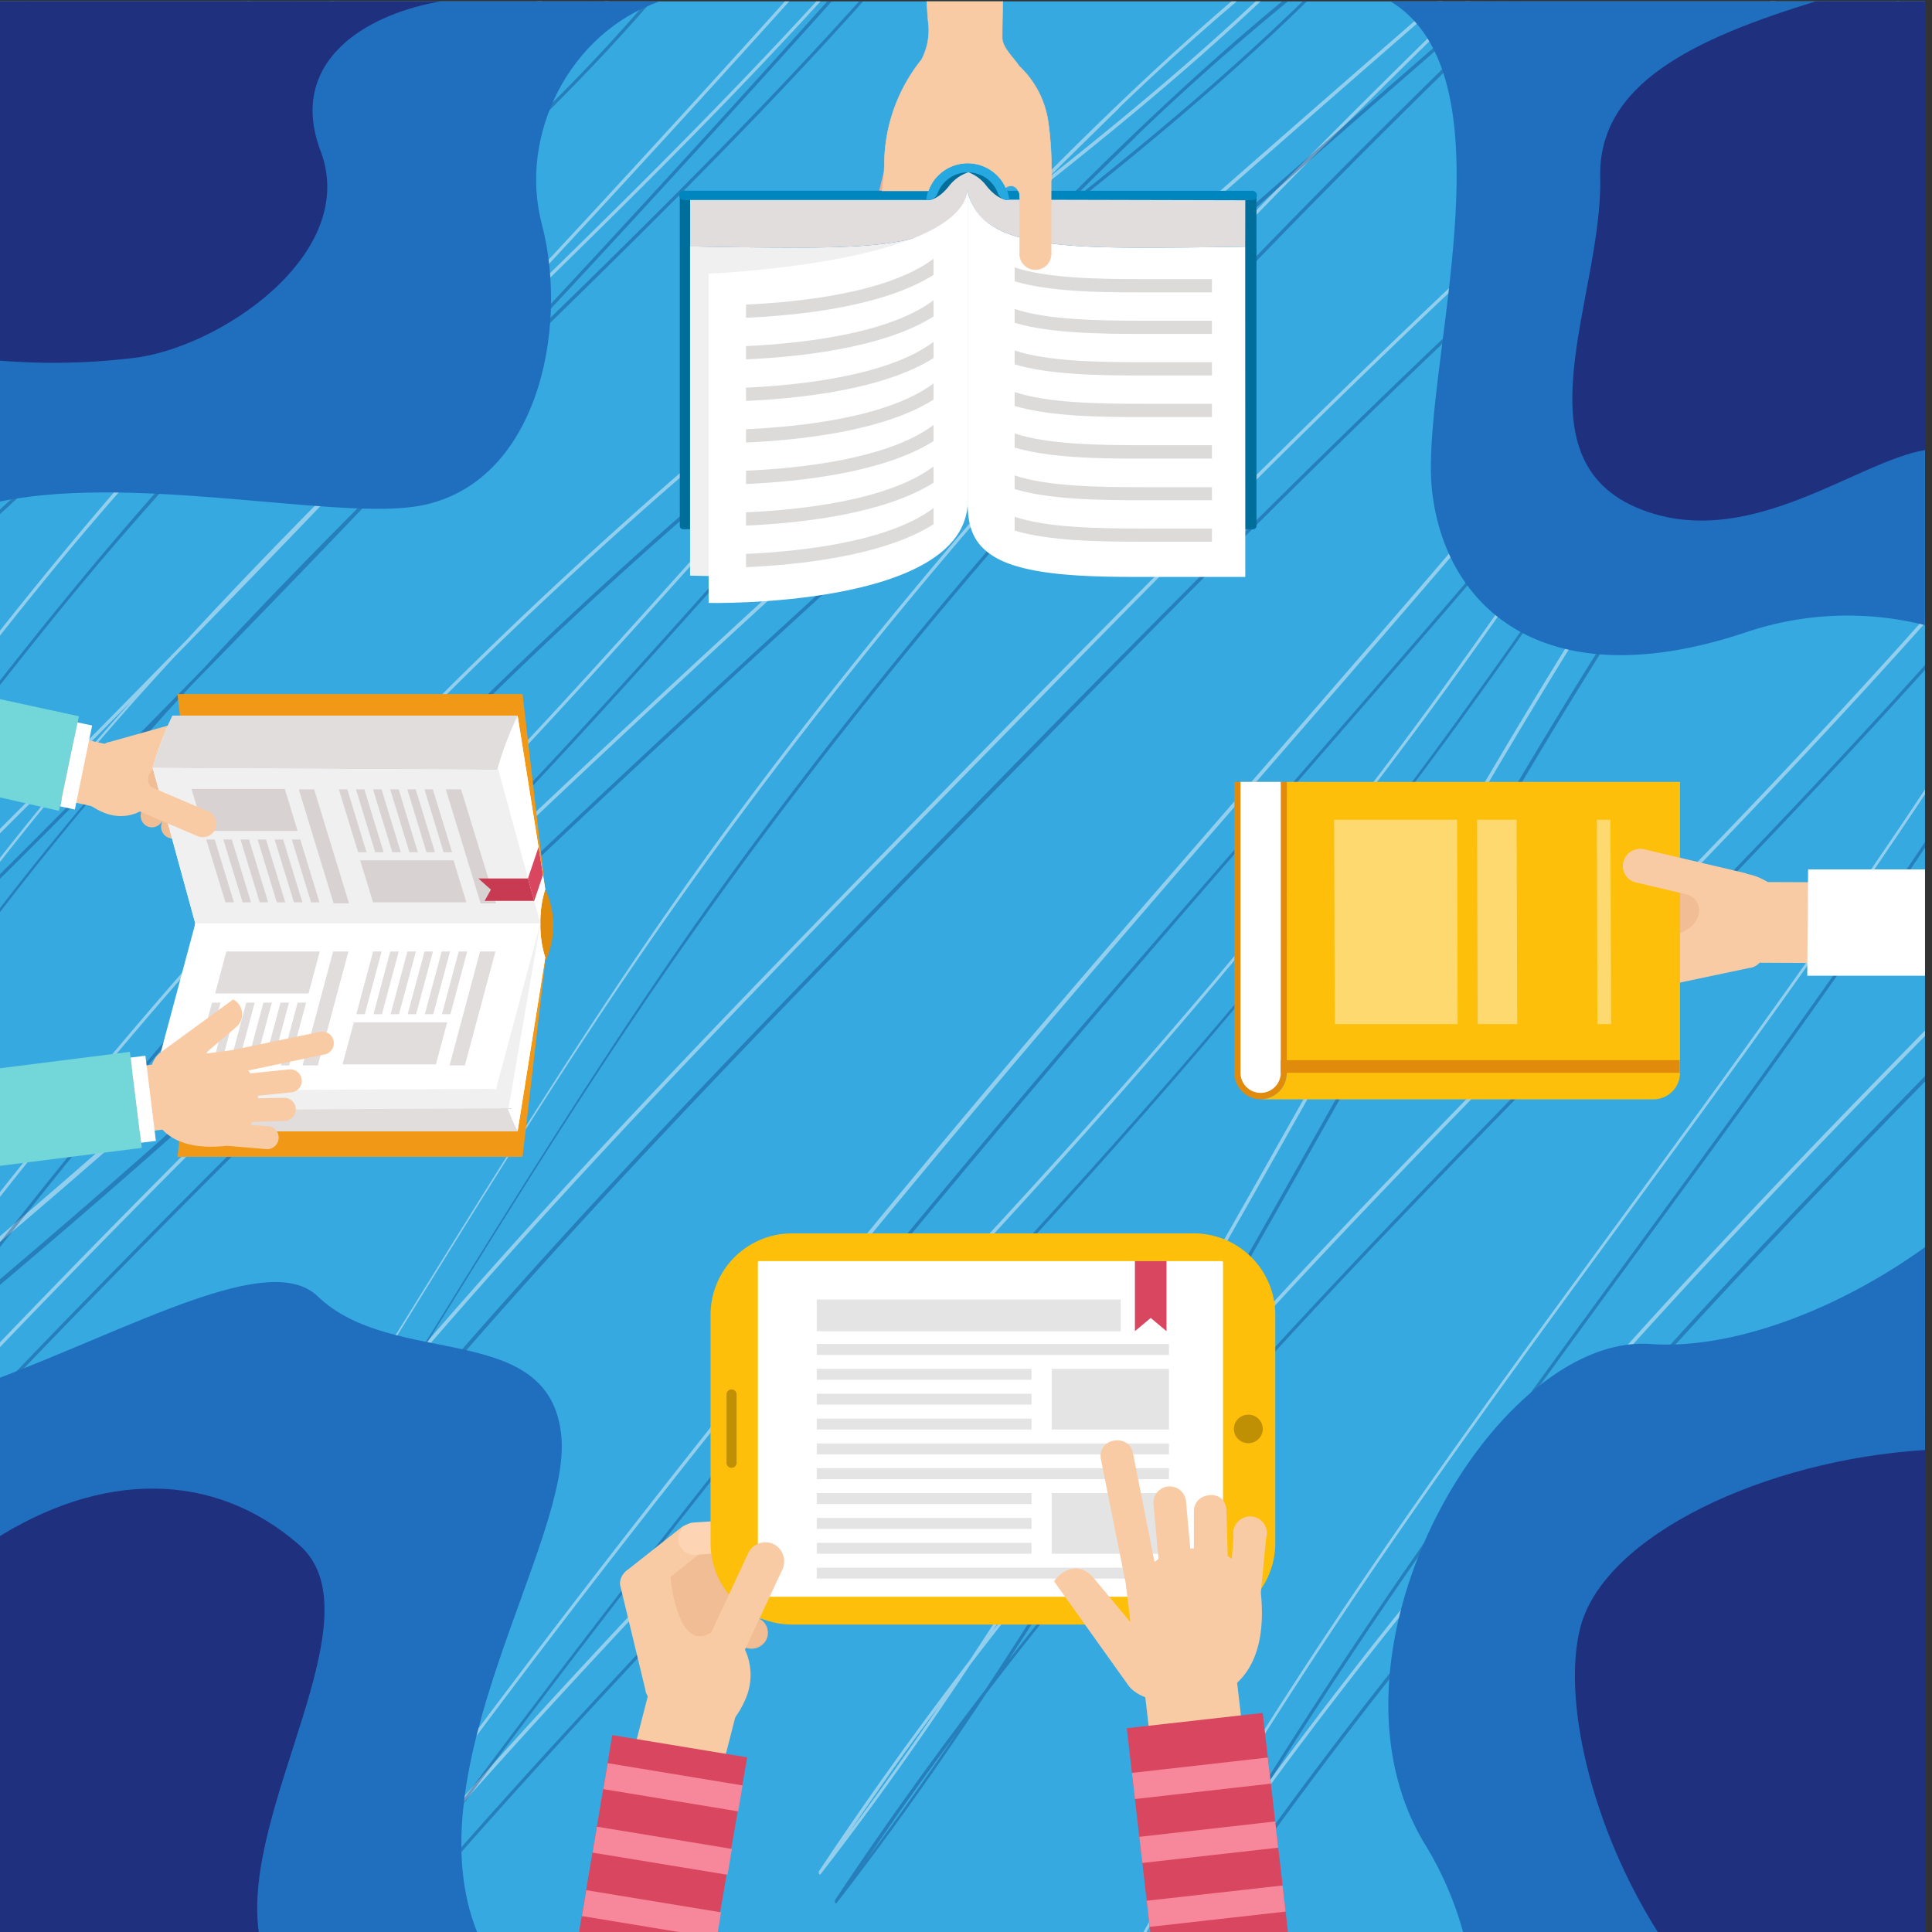 <svg xmlns="http://www.w3.org/2000/svg" xmlns:xlink="http://www.w3.org/1999/xlink" viewBox="0 0 230 230"><rect x="0" y="0" width="230" height="230" fill="#333333" stroke="none"/><defs><style>.cls-1{fill:none;}.cls-2{isolation:isolate;}.cls-3{clip-path:url(#clip-path);}.cls-4{fill:#36a9e1;}.cls-5{fill:#fcfcfc;opacity:0.47;}.cls-10,.cls-11,.cls-12,.cls-13,.cls-14,.cls-15,.cls-16,.cls-17,.cls-18,.cls-19,.cls-20,.cls-21,.cls-23,.cls-24,.cls-26,.cls-39,.cls-40,.cls-5,.cls-6,.cls-7,.cls-8,.cls-9{fill-rule:evenodd;}.cls-6{fill:#001a5c;opacity:0.29;}.cls-7{fill:#f0bd94;}.cls-20,.cls-24,.cls-38,.cls-8,.cls-9{fill:#f9cba4;}.cls-20,.cls-24,.cls-38,.cls-9{stroke:#f9cba4;stroke-miterlimit:22.93;}.cls-9{stroke-width:0.06px;}.cls-10{fill:#f19916;}.cls-11,.cls-22{fill:#e18b0c;}.cls-12,.cls-25{fill:#fff;}.cls-13,.cls-33{fill:#e1dddd;}.cls-14,.cls-35{fill:#f0f0f0;}.cls-15{fill:#d9465f;}.cls-16{fill:#d9d2d2;}.cls-17{fill:#c73a52;}.cls-18{fill:#73d6d9;}.cls-19{fill:#fdd5b5;}.cls-20{stroke-width:0.07px;}.cls-21{fill:#fdbf09;}.cls-23{fill:#fdd970;}.cls-24{stroke-width:0.08px;}.cls-26,.cls-27{fill:#bf9003;}.cls-28{fill:#e4e4e4;}.cls-29{fill:#f7879a;}.cls-30{fill:#edac97;}.cls-31{fill:#006e9a;}.cls-32{fill:#0086bf;}.cls-34{fill:#25a9e0;}.cls-36{mix-blend-mode:multiply;}.cls-37{fill:#dddbd9;}.cls-38{stroke-width:0.06px;}.cls-39{fill:#206fbf;}.cls-40{fill:#1f307e;}</style><clipPath id="clip-path"><rect class="cls-1" x="-0.83" y="0.16" width="230" height="230"/></clipPath></defs><title>2nd Grade Online Math- Finding a 2nd Grade Math Textbook Online</title><g class="cls-2"><g id="Слой_1" data-name="Слой 1"><g class="cls-3"><rect class="cls-4" x="-0.83" y="0.16" width="230" height="230"/><path class="cls-5" d="M267.62,25.34c-20.72,29.57-43.47,54.43-66.48,78.25S155,150.07,133,176q-7.52,8.82-14.82,18.16c13.86-21.32,26.83-44.43,39.78-67.4,9.64-17.09,19.31-34.15,29.41-50.42S208.06,45.15,219,30.62C231.18,14.35,243.42-2.22,253.22-23c.1-.21,0-.52-.17-.39-30.4,28-55.36,69.72-82.14,106.54C143,121.57,112.21,152.86,81.84,185c-15.33,16.23-30.56,32.75-45.27,50.64Q32.2,241,27.9,246.48,30,243.54,32,240.62,43,225.07,54.24,210c29.46-39.69,60.09-76.4,91.17-112.15C175.54,63.17,205.8,28.69,234-10.5q5.24-7.27,10.38-14.76c.13-.19,0-.48-.17-.39C208.76-.63,175,31,141.88,64.22c-16.17,16.21-32.26,32.71-48.31,49.3C77.79,129.82,62.1,146.44,46.9,164.34q-6,7.08-11.92,14.45c12.86-20.4,25.36-41.54,38.6-61.16C99.3,79.5,127.81,47.51,157,18,173.37,1.5,190-14.27,206.59-30c.16-.15,0-.57-.14-.43C173.73-2.18,141,26.11,108.56,55.37S44,114.82,12.5,146.91Q-11.11,171-34.2,196.55-40,203-45.69,209.47c-1.89,2.15-3.93,4.14-5.72,6.55-1.52,2,.54-.74.89-1.3l2.34-3.74q9.39-14.9,19.16-29.06,8.64-12.53,17.58-24.45,4.07-3.39,8.13-6.81C12.92,137,29,122.82,44.72,107.34,59.84,92.43,74.45,76.06,89.06,59.72c11-12.29,22-24.56,33.28-36.07,9.19-7.23,18.32-14.69,27.21-23Q155.48-4.89,161.23-11c.16-.17,0-.55-.14-.43-13.41,9.9-26.22,21.74-38.73,34.5-9.87,7.77-19.81,15.27-29.61,23.29a563.5,563.5,0,0,0-45,41.22,682.42,682.42,0,0,0-59.2,69.26c-8.31,7-16.65,13.87-25,20.78C-48.92,188-61.38,198.45-73.69,209.4c22.6-25.89,41.37-61.55,62.23-91.36a388.61,388.61,0,0,1,32.2-39.81q11.5-11.76,22.92-23.75c12.79-12.72,25.73-25,38.43-37.91,17.6-17.89,34.81-37.13,50.35-60.14.12-.18,0-.54-.17-.39Q95-.65,56.71,40.12q-7.07,7.53-14.17,15c-6.82,6.82-13.6,13.77-20.27,21q-21,21.56-42.35,42.35-19.56,19.08-39.34,37.5-4.87,4.53-9.75,9l-4.19,3.84c5.16-5.51,10.22-11.31,15.2-17.3,22.81-27.47,43.9-59,66.72-86.39a393.42,393.42,0,0,1,35.27-36.9C55.94,17,68.18,6,79.38-7.83q3.88-4.79,7.56-10c.13-.19,0-.49-.17-.39Q24.18,31.22-36,89.12q-6.85,6.59-13.66,13.29c10.45-12.1,20.39-25.57,30.2-39.17l5.38-7.49C1.84,43.64,17,27.84,31.17,10.78,40,.17,48.61-11,57.16-22.3c.11-.15,0-.49-.13-.41C30.09-6.26,7.64,24.86-14.38,55.51a133.31,133.31,0,0,1-25.1,15.24,91.75,91.75,0,0,1-17.38,6,75.47,75.47,0,0,1-9.43,1.55q-2.13.21-4.27.3c-.91,0-1.75.56-1.13-1.23a32,32,0,0,1,1.5-3.27c1.62-3.42,3.34-6.69,5.13-9.84C-41.88,52-21.22,28-2.29,2c6.58-9,13-18.38,19.43-27.79.13-.18,0-.51-.17-.39Q-3.59-7.47-23.63,12.81C-35.3,24.63-47.07,36.59-57.51,51.59q-4,5.8-7.72,12.26Q-67.36,65-69.53,66a74.35,74.35,0,0,1-8,3.08c-.67.21-.93.71-.71-.31A12.48,12.48,0,0,1-76.67,66q1.55-2.75,3.12-5.46,6.05-10.46,12.4-20.39A445.45,445.45,0,0,1-5.46-30.94Q-1.78-34.71,2-38.33q1.65-1.6,3.31-3.16c-.27.34-.53.67-.78.94q-2,2.21-4,4.46-3.81,4.33-7.58,8.77Q-21.88-9.86-36,9.31q-7,9.57-13.89,19.55c-.14.2.06.55.2.35A676,676,0,0,1,9.18-45.14c.15-.17,0-.57-.14-.43C-16.34-22.28-40,6.42-61.35,39.78q-9.16,14.34-17.72,29.78c-.1.18,0,.45.13.41A77.08,77.08,0,0,0-65.6,64.51a157.72,157.72,0,0,0-7.06,14.23c-.07.15,0,.37.12.37,20.09-.29,39.29-9,57.46-22.62L-19,62C-30.13,77.39-41.37,92.67-53.36,106q-8.27,8.17-16.49,16.49c-.16.16,0,.57.14.43a202.51,202.51,0,0,0,16.3-16.31Q-45,98.3-36.5,90.13,12.7,42.75,63.6.95,70.19-4.47,76.81-9.79l5.68-4.54a37.81,37.81,0,0,0,3.16-2.51c.57-.56,1-1,.11,0-.52.6-1,1.38-1.49,2.05A210.08,210.08,0,0,1,62.4,10.16C47.36,25,31.76,38.08,17.22,54.45c-29.15,32.81-54.93,73.67-84,106.59q-5.38,6.09-10.91,11.76c-.16.16,0,.57.14.43q47.16-43,93.15-89.72a384,384,0,0,0-30.4,38.79C-35.06,152-53.53,186.67-76,211.44q-9.3,8.33-18.47,17.09c-.16.16,0,.55.14.43A131.42,131.42,0,0,0-76,212c7.9-7.08,15.86-13.94,23.86-20.69,13.13-11.09,26.35-21.88,39.51-32.85q-10.92,14.66-21.42,30.21-9.43,14-18.5,28.68c-.11.19,0,.54.17.39,30.59-35.33,62.11-68.19,94.15-99.39s64.87-61,97.76-90q24.6-21.69,49.31-43L200-24.34l-.5.48C191.69-16.44,183.88-9,176.1-1.42c-30.67,29.8-60.94,61.3-88.69,98.86-19,25.64-36,55.12-53.77,83A528.41,528.41,0,0,0-1,229.33c-.11.18,0,.55.17.39,12-14.52,23.16-31,34-48,13.95-17.6,28.44-33.85,43.14-49.5,15.09-16.07,30.38-31.6,45.64-47.19C137.84,68.74,153.82,52.63,170,37.22c16-15.2,32.16-29.74,48.7-43,2.15-1.73,24.86-19.59,25-19,.08.29-4.23,6-4.68,6.65q-2.85,4.06-5.74,8-5.24,7.26-10.58,14.31c-28.82,38.17-59.35,72.19-89.5,107.07C102.76,146.54,73,183.45,44.24,223q-10.58,14.55-21,29.51c-.12.17,0,.55.17.39l.63-.82a6.26,6.26,0,0,0,1.37-1.78c23.74-30.76,49.23-57.09,74.52-83.77,25.63-27,51-54.8,74.37-87.47C197.26,47,219,12,244.37-14.34q2.17-2.25,4.37-4.41,1.24-1.21,2.49-2.4c.35-.33.73-.88,1.11-1,.56-.24.16-.21-.12.51-2.05,5.22-5,9.88-7.59,14.31-5,8.65-10.43,16.6-16,24.26-11.38,15.77-23.15,30.6-34.07,47.34-21.86,33.49-41.31,71.28-62.26,106.41-5.5,9.22-11.11,18.26-16.88,27-6.12,8-12.11,16.33-17.9,25.05-.12.18,0,.55.17.39,6.15-7.92,12.08-16.3,17.85-25q7.85-10.26,16-19.84c23.65-28,48.65-52.24,73.18-77.79,12.3-12.81,24.49-25.95,36.33-40q8.55-10.17,16.82-21.05,4.3-5.69,8.5-11.61c.15-.22.48-.74.71-1.11l-.2.32c-.55.9-1,2.16-1.47,3.18q-1.66,3.56-3.37,7c-17.55,35.91-38.58,66-59.79,95.15s-43.07,57.84-62.4,91.1q-7.08,12.19-13.65,25.24c-.12.24.07.56.2.35a591.16,591.16,0,0,1,53.91-73c18.83-22,38.33-42.12,57.93-61.93l7.35-7.41,3.68-3.7c.51-.51.84-1.47.63-.32a18.24,18.24,0,0,1-1.39,3.33q-5.37,12.8-11.06,25.17c-7.31,15.94-15,31.39-22.82,46.55s-15.89,30.07-24,44.88l-5.37,9.82-.77,1.41c-.1.17-.27.47-.43.79l-.89,1.63c-.12.23.07.58.2.35l.43-.79a12.36,12.36,0,0,0,1.43-2.61l.4-.73q1.24-2.24,2.49-4.46,5.69-10,11.73-19.47c16.22-25.37,34.2-47.37,53.44-65.34q3.57-3.34,7.21-6.49c.16-.14,0-.57-.14-.43C238,155.83,217.09,180.67,198.54,210q-2.75,4.36-5.44,8.85c15.24-28,30.28-56.33,44.13-86.42q7-15.17,13.51-31c.08-.2-.08-.45-.19-.34-20.48,20.59-41,41.21-60.83,63.54a622.54,622.54,0,0,0-56.49,73q-1.59,2.43-3.17,4.89l-1.45,2.28c-.06.09-.16.23-.28.4l.61-1.18q1.37-2.66,2.77-5.27,5.48-10.27,11.29-20c7.61-12.76,15.58-24.86,23.71-36.6,16.48-23.79,33.65-46.11,50.23-69.71,16.37-23.31,32.22-48,45.88-76.13q2.55-5.26,5-10.67C267.93,25.44,267.76,25.14,267.62,25.34ZM-44.84,36c9.76-11.33,20-21.48,30.19-31.56q8.24-8.15,16.57-16,4.17-3.94,8.35-7.81l4-3.71a16.48,16.48,0,0,1,1.94-1.92h0l-.93,1.37C-1.75,1.28-19.22,26-38.92,44.53a122.45,122.45,0,0,1-25.75,19A178.44,178.44,0,0,1-44.84,36Zm74.94-36A168.19,168.19,0,0,1,43.38-12.41q3.41-2.82,6.9-5.33,1.93-1.38,3.89-2.66c.61-.4,1.23-.84,1.85-1.18.15-.08.48-.41.46-.35a13.63,13.63,0,0,1-1.12,1.37C45.59-7.65,35.71,5,25.49,16.9,13.14,31.22.2,44.32-13.39,54.76.59,35.29,14.64,15.82,30.09-.06Zm82.45-20.66q5.78-6.56,11.53-13.18l5.46-6.3c.15-.18.51-.53.88-.94-.46.62-.89,1.19-1,1.35-6.45,9.28-13.19,17.94-20.11,26.15C95.75,2.46,81.53,16.79,67.23,30.81,62.06,35.89,56.87,40.94,51.69,46Q82.42,13.48,112.54-20.71ZM-90.81,225.75c1.12-1.09,2.18-2.18,2.44-2.42q4.54-4.25,9.11-8.38c-3,3.15-6.13,6.13-9.32,8.88C-88.76,224-89.74,224.84-90.81,225.75Zm224-212.88A303,303,0,0,1,156.46-7.36q1.45-1.13,2.92-2.23h0q-2.89,3-5.82,5.87C149.63.1,145.66,3.73,141.66,7.23c-5.59,4.88-11.24,9.49-16.93,14Q129,17,133.24,12.86ZM55,80.86a563.84,563.84,0,0,1,45.73-40.38c6.44-5.09,12.91-10.05,19.36-15.1C101.46,44.65,83.42,65.88,65,85.78c-24.22,26.15-49.57,48.52-75.2,70A672.1,672.1,0,0,1,55,80.86ZM3.25,224.08q-1.21,1.53-2.43,3l.31-.5Q6,219,11,211.67c6.7-9.77,13.61-19.1,20.67-28.08-7.44,11.59-15,22.88-23,33.47Q6,220.63,3.25,224.08ZM111.87,203q-5.24,7.69-10.68,15,2.05-3,4.14-6Q108.56,207.38,111.87,203Z"/><path class="cls-6" d="M269.6,28.77C248.87,58.35,226.12,83.2,203.12,107S157,153.5,134.93,179.41q-7.52,8.82-14.82,18.16c13.86-21.32,26.83-44.43,39.78-67.4,9.64-17.09,19.31-34.15,29.41-50.42S210,48.58,221,34C233.16,17.78,245.4,1.21,255.2-19.57c.1-.21,0-.52-.17-.39-30.4,28-55.36,69.72-82.14,106.54C145,125,114.19,156.3,83.82,188.46c-15.33,16.23-30.56,32.75-45.27,50.64q-4.37,5.32-8.67,10.81Q31.94,247,34,244q11-15.55,22.21-30.65c29.46-39.69,60.09-76.4,91.17-112.15C177.51,66.6,207.78,32.12,236-7.07q5.24-7.27,10.38-14.76c.13-.19,0-.48-.17-.39C210.74,2.8,177,34.44,143.85,67.65c-16.17,16.21-32.26,32.71-48.31,49.3-15.78,16.31-31.47,32.93-46.67,50.83q-6,7.08-11.92,14.45c12.86-20.4,25.36-41.54,38.6-61.16C101.28,82.93,129.79,50.94,159,21.45c16.36-16.52,33-32.29,49.58-48.05.16-.15,0-.57-.14-.43C175.71,1.25,143,29.54,110.54,58.8S46,118.25,14.48,150.35Q-9.13,174.4-32.22,200-38,206.38-43.71,212.9c-1.89,2.15-3.93,4.14-5.72,6.55-1.52,2,.54-.74.89-1.3l2.34-3.74q9.39-14.9,19.16-29.06,8.64-12.53,17.58-24.45,4.07-3.39,8.13-6.81c16.23-13.69,32.34-27.84,48-43.31C61.82,95.86,76.43,79.49,91,63.15c11-12.29,22-24.56,33.28-36.07,9.19-7.23,18.32-14.69,27.21-23q5.93-5.54,11.68-11.63c.16-.17,0-.55-.14-.43-13.41,9.9-26.22,21.74-38.73,34.5-9.87,7.77-19.81,15.27-29.61,23.29A563.5,563.5,0,0,0,49.72,91,682.42,682.42,0,0,0-9.47,160.3c-8.31,7-16.65,13.87-25,20.78-12.48,10.35-24.94,20.8-37.25,31.75,22.6-25.89,41.37-61.55,62.23-91.36a388.61,388.61,0,0,1,32.2-39.81Q34.23,69.9,45.65,57.91C58.44,45.2,71.38,32.91,84.07,20c17.6-17.89,34.81-37.13,50.35-60.14.12-.18,0-.54-.17-.39Q96.94,2.78,58.69,43.55q-7.07,7.53-14.17,15c-6.82,6.82-13.6,13.77-20.27,21q-21,21.56-42.35,42.35Q-37.67,141-57.45,159.37q-4.87,4.53-9.75,9l-4.19,3.84c5.16-5.51,10.22-11.31,15.2-17.3,22.81-27.47,43.9-59,66.72-86.39a393.42,393.42,0,0,1,35.27-36.9C57.92,20.43,70.16,9.42,81.36-4.4q3.88-4.79,7.56-10c.13-.19,0-.49-.17-.39Q26.16,34.65-34.06,92.55q-6.85,6.59-13.66,13.29c10.45-12.1,20.39-25.57,30.2-39.17l5.38-7.49c15.94-12.1,31.07-27.91,45.28-45C42,3.6,50.59-7.58,59.13-18.87c.11-.15,0-.49-.13-.41C32.07-2.83,9.62,28.29-12.4,58.94a133.31,133.31,0,0,1-25.1,15.24,91.75,91.75,0,0,1-17.38,6,75.47,75.47,0,0,1-9.43,1.55q-2.13.21-4.27.3c-.91,0-1.75.56-1.13-1.23a32,32,0,0,1,1.5-3.27c1.62-3.42,3.34-6.69,5.13-9.84C-39.9,55.42-19.24,31.43-.31,5.47c6.58-9,13-18.38,19.43-27.79.13-.18,0-.51-.17-.39Q-1.61-4-21.65,16.24C-33.32,28.06-45.09,40-55.53,55q-4,5.8-7.72,12.26-2.14,1.12-4.31,2.11a74.35,74.35,0,0,1-8,3.08c-.67.21-.93.71-.71-.31a12.48,12.48,0,0,1,1.54-2.75q1.55-2.75,3.12-5.46,6.05-10.46,12.4-20.39A445.45,445.45,0,0,1-3.48-27.51Q.2-31.28,3.93-34.9q1.65-1.6,3.31-3.16c-.27.34-.53.67-.78.94q-2,2.21-4,4.46-3.81,4.33-7.58,8.77Q-19.9-6.43-34,12.74-41,22.32-47.9,32.3c-.14.2.06.55.2.35A676,676,0,0,1,11.16-41.71c.15-.17,0-.57-.14-.43-25.38,23.29-49.08,52-70.39,85.35Q-68.54,57.55-77.09,73c-.1.18,0,.45.13.41a77.08,77.08,0,0,0,13.34-5.47,157.72,157.72,0,0,0-7.06,14.23c-.07.15,0,.37.12.37,20.09-.29,39.29-9,57.46-22.62L-17,65.39c-11.11,15.43-22.35,30.7-34.34,44.05q-8.27,8.17-16.49,16.49c-.16.16,0,.57.14.43a202.51,202.51,0,0,0,16.3-16.31q8.43-8.33,16.9-16.5Q14.68,46.18,65.58,4.38,72.17-1,78.79-6.35l5.68-4.54a37.81,37.81,0,0,0,3.16-2.51c.57-.56,1-1,.11,0-.52.6-1,1.38-1.49,2.05A210.08,210.08,0,0,1,64.38,13.59c-15,14.88-30.63,27.92-45.18,44.29-29.15,32.81-54.93,73.67-84,106.59q-5.38,6.09-10.91,11.76c-.16.16,0,.57.14.43q47.16-43,93.15-89.72a384,384,0,0,0-30.4,38.79C-33.08,155.45-51.55,190.1-74,214.87Q-83.3,223.2-92.47,232c-.16.16,0,.55.14.43A131.42,131.42,0,0,0-74,215.46c7.9-7.08,15.86-13.94,23.86-20.69,13.13-11.09,26.35-21.88,39.51-32.85q-10.92,14.66-21.42,30.21-9.43,14-18.5,28.68c-.11.19,0,.54.17.39C-19.84,185.87,11.68,153,43.72,121.8s64.87-61,97.76-90q24.6-21.69,49.31-43L202-20.91l-.5.48C193.67-13,185.86-5.55,178.08,2c-30.67,29.8-60.94,61.3-88.69,98.86-19,25.64-36,55.12-53.77,83A528.41,528.41,0,0,0,1,232.76c-.11.18,0,.55.17.39,12-14.52,23.16-31,34-48,13.95-17.6,28.44-33.85,43.14-49.5,15.09-16.07,30.38-31.6,45.64-47.19C139.82,72.17,155.8,56.06,172,40.65c16-15.2,32.16-29.74,48.7-43,2.15-1.73,24.86-19.59,25-19,.08.29-4.23,6-4.68,6.65q-2.85,4.06-5.74,8Q230.06.57,224.72,7.62c-28.82,38.17-59.35,72.19-89.5,107.07-30.49,35.28-60.29,72.19-89,111.7q-10.58,14.55-21,29.51c-.12.17,0,.55.17.39l.63-.82a6.26,6.26,0,0,0,1.37-1.78c23.74-30.76,49.23-57.09,74.52-83.77,25.63-27,51-54.8,74.37-87.47,22.92-32,44.67-67.06,70-93.36q2.17-2.25,4.37-4.41,1.24-1.21,2.49-2.4c.35-.33.73-.88,1.11-1,.56-.24.16-.21-.12.51-2.05,5.22-5,9.88-7.59,14.31-5,8.65-10.43,16.6-16,24.26-11.38,15.77-23.15,30.6-34.07,47.34-21.86,33.49-41.31,71.28-62.26,106.41-5.5,9.22-11.11,18.26-16.88,27-6.12,8-12.11,16.33-17.9,25.05-.12.18,0,.55.17.39,6.15-7.92,12.08-16.3,17.85-25q7.85-10.26,16-19.84c23.65-28,48.65-52.24,73.18-77.79C219,91,231.21,77.9,243,63.83q8.55-10.17,16.82-21.05,4.3-5.69,8.5-11.61c.15-.22.48-.74.71-1.11l-.2.32c-.55.9-1,2.16-1.47,3.18q-1.66,3.56-3.37,7c-17.55,35.91-38.58,66-59.79,95.15s-43.07,57.84-62.4,91.1Q134.76,239,128.2,252.09c-.12.24.07.56.2.35a591.16,591.16,0,0,1,53.91-73c18.83-22,38.33-42.12,57.93-61.93l7.35-7.41,3.68-3.7c.51-.51.84-1.47.63-.32a18.24,18.24,0,0,1-1.39,3.33q-5.37,12.8-11.06,25.17c-7.31,15.94-15,31.39-22.82,46.55s-15.89,30.07-24,44.88l-5.37,9.82-.77,1.41c-.1.17-.27.47-.43.79l-.89,1.63c-.12.23.07.58.2.35l.43-.79a12.36,12.36,0,0,0,1.43-2.61l.4-.73q1.24-2.24,2.49-4.46,5.69-10,11.73-19.47c16.22-25.37,34.2-47.37,53.44-65.34q3.57-3.34,7.21-6.49c.16-.14,0-.57-.14-.43-22.44,19.54-43.31,44.38-61.86,73.73q-2.75,4.36-5.44,8.85c15.24-28,30.28-56.33,44.13-86.42q7-15.17,13.51-31c.08-.2-.08-.45-.19-.34-20.48,20.59-41,41.21-60.83,63.54a622.54,622.54,0,0,0-56.49,73q-1.59,2.43-3.17,4.89l-1.45,2.28c-.06.09-.16.23-.28.4l.61-1.18q1.37-2.66,2.77-5.27,5.48-10.27,11.29-20c7.61-12.76,15.58-24.86,23.71-36.6,16.48-23.79,33.65-46.11,50.23-69.71,16.37-23.31,32.22-48,45.88-76.13q2.55-5.26,5-10.67C269.91,28.87,269.74,28.57,269.6,28.77ZM-42.86,39.39c9.76-11.33,20-21.48,30.19-31.56q8.24-8.15,16.57-16Q8.06-12.15,12.25-16l4-3.71a16.48,16.48,0,0,1,1.94-1.92h0l-.93,1.37C.23,4.71-17.24,29.46-36.94,48A122.45,122.45,0,0,1-62.7,67,178.44,178.44,0,0,1-42.86,39.39Zm74.94-36A168.19,168.19,0,0,1,45.36-9q3.41-2.82,6.9-5.33Q54.2-15.69,56.15-17c.61-.4,1.23-.84,1.85-1.18.15-.08.48-.41.46-.35a13.63,13.63,0,0,1-1.12,1.37C47.57-4.22,37.69,8.48,27.47,20.33,15.12,34.65,2.18,47.75-11.41,58.19,2.57,38.72,16.62,19.25,32.07,3.37Zm82.45-20.66q5.78-6.56,11.53-13.18l5.46-6.3c.15-.18.51-.53.88-.94-.46.62-.89,1.19-1,1.35-6.45,9.28-13.19,17.94-20.11,26.15C97.73,5.89,83.51,20.22,69.21,34.24,64,39.32,58.85,44.37,53.67,49.45Q84.4,16.91,114.52-17.28ZM-88.83,229.18c1.12-1.09,2.18-2.18,2.44-2.42q4.54-4.25,9.11-8.38c-3,3.15-6.13,6.13-9.32,8.88C-86.78,227.42-87.76,228.27-88.83,229.18Zm224-212.88A303,303,0,0,1,158.44-3.93q1.45-1.13,2.92-2.23h0q-2.89,3-5.82,5.87c-3.91,3.82-7.88,7.44-11.89,10.94-5.59,4.88-11.24,9.49-16.93,14Q130.93,20.4,135.22,16.29ZM57,84.29a563.84,563.84,0,0,1,45.73-40.38c6.44-5.09,12.91-10.05,19.36-15.1C103.44,48.08,85.39,69.31,67,89.21c-24.22,26.15-49.57,48.52-75.2,70A672.1,672.1,0,0,1,57,84.29ZM5.23,227.51Q4,229,2.8,230.54l.31-.5Q7.95,222.4,13,215.1c6.7-9.77,13.61-19.1,20.67-28.08-7.44,11.59-15,22.88-23,33.47Q8,224.06,5.23,227.51Zm108.62-21.13q-5.24,7.69-10.68,15,2.05-3,4.14-6Q110.54,210.82,113.85,206.38Z"/><path class="cls-7" d="M23.07,101h0a1.35,1.35,0,0,0,1.41-1.31l.06-7.17a1.38,1.38,0,0,0-1.3-1.42h0a1.36,1.36,0,0,0-1.41,1.31l-.06,7.17A1.38,1.38,0,0,0,23.07,101Z"/><path class="cls-7" d="M20.3,99.8h0a1.34,1.34,0,0,0,1.6-1.07l1.19-7.07A1.39,1.39,0,0,0,22,90h0a1.36,1.36,0,0,0-1.6,1.07l-1.19,7.07A1.39,1.39,0,0,0,20.3,99.8Z"/><polygon class="cls-7" points="13.24 89.64 21.76 87.54 25.91 93.29 25.25 97.85 14.48 94.19 13.24 89.64"/><path class="cls-7" d="M17.47,98.34h0a1.34,1.34,0,0,0,1.82-.59l3-6.48a1.4,1.4,0,0,0-.58-1.84h0a1.35,1.35,0,0,0-1.82.59l-3,6.48A1.4,1.4,0,0,0,17.47,98.34Z"/><path class="cls-8" d="M15.39,89.59c-2-2-5.94.12-6.57,2.07s1,4.09,3.66,5.13,5.12-.38,5.42-1.42S17.44,91.55,15.39,89.59Z"/><path class="cls-8" d="M11.79,89.77h0c0,.75.72,1.48,1.44,1.28L22,88.6a1.5,1.5,0,0,0,1.26-1.45h0a1.36,1.36,0,0,0-1.44-1.28l-8.73,2.45A1.49,1.49,0,0,0,11.79,89.77Z"/><path class="cls-8" d="M26.67,92.81h0a1.4,1.4,0,0,0,.07-1.94l-3.8-4.47A1.33,1.33,0,0,0,21,86.32h0A1.39,1.39,0,0,0,21,88.26l3.8,4.48A1.33,1.33,0,0,0,26.67,92.81Z"/><path class="cls-8" d="M26.65,100.55h0a1.35,1.35,0,0,0,1.26-1.46L27.21,92a1.38,1.38,0,0,0-1.44-1.28h0a1.37,1.37,0,0,0-1.26,1.46l.7,7.14A1.38,1.38,0,0,0,26.65,100.55Z"/><path class="cls-9" d="M22.83,90.06c-1.27.16-6.69,1-4.87,3.74s-5.7-1-5.7-1l3-4.43S20.17,86.33,22.83,90.06Z"/><polygon class="cls-8" points="12.01 96.22 0.66 93.7 0.16 89.1 5.17 86.94 13.21 88.72 12.01 96.22"/><polygon class="cls-10" points="64.91 105.87 62.21 82.63 21.13 82.63 23.83 105.87 64.91 105.87"/><polygon class="cls-10" points="64.91 111.8 61.73 89.82 20.65 89.82 23.83 111.8 64.91 111.8"/><path class="cls-11" d="M23.83,105.87H64.91a10.2,10.2,0,0,1,0,8.61H23.83a10.2,10.2,0,0,0,0-8.61Z"/><polygon class="cls-10" points="64.91 114.48 62.21 137.72 21.13 137.72 23.83 114.48 64.91 114.48"/><path class="cls-12" d="M64.33,109.94H23.25L18.18,91.42a35.8,35.8,0,0,1,2.36-6.21H61.62l3.29,20.66h0A12.8,12.8,0,0,0,64.33,109.94Z"/><path class="cls-13" d="M61.62,85.21c0,1.65-2.07,5.39-2.44,6.43l-41-.22a35.8,35.8,0,0,1,2.36-6.21Z"/><path class="cls-12" d="M64.91,105.87,61.62,85.21a38.27,38.27,0,0,0-2.36,6.21l5.07,18.52a12.8,12.8,0,0,1,.58-4.07h0Z"/><path class="cls-14" d="M64.33,109.94H23.25L18.18,91.42l41,.22.08-.22Z"/><path class="cls-12" d="M64.91,114l-3.29,20.66H20.54a4.46,4.46,0,0,1-1.1-2.46l3.81-22.27H64.33a12.8,12.8,0,0,0,.58,4.07h0Z"/><path class="cls-12" d="M64.91,114l-3.29,20.66c-.43-.87-.83-1.78-1.2-2.74l3.91-22a12.8,12.8,0,0,0,.58,4.07h0Z"/><path class="cls-14" d="M64.33,109.94H23.25l-3.83,22.21,41-.22.08.22Z"/><path class="cls-12" d="M64.33,109.94H23.25l-5.33,19.9,41-.22.08.22Z"/><polygon class="cls-15" points="62.85 104.58 63.6 107.25 64.64 104.15 64.11 100.85 62.85 104.58"/><path class="cls-13" d="M61.62,134.67a28.61,28.61,0,0,1-1.2-2.74l-41,.22a4.19,4.19,0,0,0,1.12,2.53Z"/><polygon class="cls-13" points="58.98 113.27 57.15 113.27 53.52 126.84 55.34 126.84 58.98 113.27"/><polygon class="cls-13" points="55.62 113.27 54.61 113.27 52.61 120.74 53.62 120.74 55.62 113.27"/><polygon class="cls-13" points="53.58 113.27 52.58 113.27 50.57 120.74 51.58 120.74 53.58 113.27"/><polygon class="cls-13" points="51.54 113.27 50.54 113.27 48.53 120.74 49.54 120.74 51.54 113.27"/><polygon class="cls-13" points="49.51 113.27 48.5 113.27 46.5 120.74 47.5 120.74 49.51 113.27"/><polygon class="cls-13" points="47.47 113.27 46.46 113.27 44.46 120.74 45.47 120.74 47.47 113.27"/><polygon class="cls-13" points="45.43 113.27 44.42 113.27 42.42 120.74 43.43 120.74 45.43 113.27"/><polygon class="cls-13" points="53.23 121.71 42.12 121.71 40.78 126.71 51.9 126.71 53.23 121.71"/><polygon class="cls-13" points="38.07 113.27 26.95 113.27 25.61 118.27 36.73 118.27 38.07 113.27"/><polygon class="cls-13" points="41.48 113.27 39.66 113.27 36.02 126.84 37.84 126.84 41.48 113.27"/><polygon class="cls-13" points="36.44 119.36 35.43 119.36 33.43 126.84 34.43 126.84 36.44 119.36"/><polygon class="cls-13" points="34.4 119.36 33.39 119.36 31.39 126.84 32.4 126.84 34.4 119.36"/><polygon class="cls-13" points="32.36 119.36 31.36 119.36 29.35 126.84 30.36 126.84 32.36 119.36"/><polygon class="cls-13" points="30.32 119.36 29.32 119.36 27.32 126.84 28.32 126.84 30.32 119.36"/><polygon class="cls-13" points="28.29 119.36 27.28 119.36 25.28 126.84 26.29 126.84 28.29 119.36"/><polygon class="cls-13" points="26.25 119.36 25.24 119.36 23.24 126.84 24.25 126.84 26.25 119.36"/><polygon class="cls-16" points="54.89 93.97 53.07 93.97 57.22 107.55 59.05 107.55 54.89 93.97"/><polygon class="cls-16" points="51.53 93.97 50.53 93.97 52.81 101.45 53.82 101.45 51.53 93.97"/><polygon class="cls-16" points="49.49 93.97 48.49 93.97 50.77 101.45 51.78 101.45 49.49 93.97"/><polygon class="cls-16" points="47.46 93.97 46.45 93.97 48.74 101.45 49.74 101.45 47.46 93.97"/><polygon class="cls-16" points="45.42 93.97 44.41 93.97 46.7 101.45 47.71 101.45 45.42 93.97"/><polygon class="cls-16" points="43.38 93.97 42.38 93.97 44.66 101.45 45.67 101.45 43.38 93.97"/><polygon class="cls-16" points="41.35 93.97 40.34 93.97 42.63 101.45 43.63 101.45 41.35 93.97"/><polygon class="cls-16" points="53.99 102.42 42.88 102.42 44.41 107.42 55.52 107.42 53.99 102.42"/><polygon class="cls-16" points="33.91 93.92 22.79 93.92 24.32 98.92 35.43 98.92 33.91 93.92"/><polygon class="cls-16" points="37.4 93.97 35.57 93.97 39.72 107.55 41.55 107.55 37.4 93.97"/><polygon class="cls-16" points="35.75 99.94 34.74 99.94 37.03 107.42 38.03 107.42 35.75 99.94"/><polygon class="cls-16" points="33.71 99.94 32.7 99.94 34.99 107.42 36 107.42 33.71 99.94"/><polygon class="cls-16" points="31.67 99.94 30.67 99.94 32.95 107.42 33.96 107.42 31.67 99.94"/><polygon class="cls-16" points="29.64 99.94 28.63 99.94 30.92 107.42 31.92 107.42 29.64 99.94"/><polygon class="cls-16" points="27.6 99.94 26.59 99.94 28.88 107.42 29.88 107.42 27.6 99.94"/><polygon class="cls-16" points="25.56 99.94 24.55 99.94 26.84 107.42 27.85 107.42 25.56 99.94"/><polygon class="cls-17" points="62.85 104.58 63.6 107.25 57.69 107.25 58.44 105.91 56.95 104.58 62.85 104.58"/><path class="cls-8" d="M15.49,94.25h0a1.59,1.59,0,0,0,.7,2.16l7.26,3.1a1.63,1.63,0,0,0,2.14-.71h0a1.62,1.62,0,0,0-.7-2.16l-7.26-3.1A1.63,1.63,0,0,0,15.49,94.25Z"/><polygon class="cls-8" points="21.28 134.23 20.32 126.46 9.61 127.82 10.57 135.59 21.28 134.23"/><path class="cls-8" d="M27.72,125c-.91.13-2,.27-3.32.44l3.65-3.11a2,2,0,0,0-.29-3.35l-8.67,6.33c-1.21.88-1.59,3.11-1.39,5.19.41,4.29,3.49,6.56,9.3,5.9l4.57.39a1.38,1.38,0,1,0,.16-2.74l-1.92-.13a1.66,1.66,0,0,0,.24-.34l3.79-.14a1.37,1.37,0,0,0,0-2.75l-3.14.06a2.2,2.2,0,0,0,0-.3l4-.41a1.37,1.37,0,0,0-.29-2.73l-4.6.47-.25-.34,9.09-1.91a1.37,1.37,0,0,0-.56-2.69Z"/><polygon class="cls-18" points="-9.47 128.37 15.46 125.22 16.88 136.65 -9.47 139.99 -9.47 128.37"/><polygon class="cls-18" points="-9.47 92.77 7.02 96.53 9.4 85.27 -9.47 81.18 -9.47 92.77"/><polygon class="cls-12" points="15.55 125.9 17.31 125.68 18.56 135.82 16.8 136.04 15.55 125.9"/><polygon class="cls-12" points="7.17 96 8.91 96.37 10.97 86.37 9.23 86 7.17 96"/><path class="cls-7" d="M191.82,100.72h0a1.72,1.72,0,0,0-1.29,2.08l2.26,8.8a1.74,1.74,0,0,0,2.05,1.31h0a1.74,1.74,0,0,0,1.29-2.08l-2.26-8.8A1.74,1.74,0,0,0,191.82,100.72Z"/><path class="cls-7" d="M197.25,100.32h0a1.71,1.71,0,0,0-1.88,1.56l-.6,9.07a1.76,1.76,0,0,0,1.54,1.9h0a1.73,1.73,0,0,0,1.88-1.56l.6-9.07A1.76,1.76,0,0,0,197.25,100.32Z"/><polygon class="cls-7" points="208.09 113.56 197.15 115.5 192.37 107.88 193.57 102.17 206.89 107.69 208.09 113.56"/><path class="cls-8" d="M205.37,113.44c2.43,2.65,7.52.34,8.47-2.07s-.94-5.26-4.21-6.8-6.5.06-7,1.34S202.94,110.78,205.37,113.44Z"/><path class="cls-8" d="M209.94,113.51h0c0-1-.79-1.93-1.71-1.74L197,114.14a1.89,1.89,0,0,0-1.72,1.73h0a1.73,1.73,0,0,0,1.71,1.74l11.24-2.37A1.89,1.89,0,0,0,209.94,113.51Z"/><path class="cls-8" d="M189.2,111.07h0a1.77,1.77,0,0,0,.65,2.36l6.31,3.9a1.69,1.69,0,0,0,2.34-.66h0a1.75,1.75,0,0,0-.65-2.36l-6.31-3.9A1.69,1.69,0,0,0,189.2,111.07Z"/><path class="cls-19" d="M186.25,101.73h0a1.73,1.73,0,0,0-1,2.25l3.58,8.34a1.73,1.73,0,0,0,2.23,1h0a1.75,1.75,0,0,0,1-2.25l-3.58-8.34A1.73,1.73,0,0,0,186.25,101.73Z"/><path class="cls-20" d="M196,112.23c.87-.05,4.05-.66,5.51-2.05,1.25-1.2,1-3.17-.5-3.66-1.82-.59,1.93-2.27,4.85-1.24,2.3.81,3.74,4.33,3.74,4.33L205.47,115S199.06,117.16,196,112.23Z"/><polygon class="cls-8" points="209.04 105 223.77 105.06 225.59 110.64 219.95 114.66 209.52 114.61 209.04 105"/><polygon class="cls-12" points="215.25 103.5 242.5 103.5 242.5 116.16 215.15 116.16 215.25 103.5"/><path class="cls-11" d="M146.95,127.71V93.08h6.24v34.63a3.15,3.15,0,0,1-3.12,3.16h0A3.15,3.15,0,0,1,146.95,127.71Z"/><path class="cls-12" d="M147.68,127.71V93.08h4.79v34.63a2.39,2.39,0,1,1-4.79,0Z"/><path class="cls-21" d="M196.86,130.87H150.07a3.15,3.15,0,0,0,3.12-3.16V93.08H200v34.63a3.15,3.15,0,0,1-3.12,3.16Z"/><rect class="cls-22" x="152.46" y="126.21" width="47.52" height="1.5"/><polygon class="cls-23" points="158.82 97.59 158.9 121.92 173.53 121.92 173.46 97.59 158.82 97.59"/><polygon class="cls-23" points="175.84 97.59 175.91 121.92 180.62 121.92 180.55 97.59 175.84 97.59"/><polygon class="cls-23" points="190.1 97.59 190.17 121.92 191.8 121.92 191.72 97.59 190.1 97.59"/><path class="cls-8" d="M209,106.48h0a2,2,0,0,0-1.32-2.56l-11.85-2.79a2.08,2.08,0,0,0-2.53,1.33h0a2,2,0,0,0,1.32,2.56l11.85,2.79A2.07,2.07,0,0,0,209,106.48Z"/><path class="cls-7" d="M95.19,187.52h0a1.91,1.91,0,0,0-1.79-2l-10.13-.42a2,2,0,0,0-2.07,1.77h0a1.93,1.93,0,0,0,1.79,2l10.13.42A2,2,0,0,0,95.19,187.52Z"/><path class="cls-7" d="M93.37,191.37h0a1.9,1.9,0,0,0-1.43-2.3l-9.93-2a2,2,0,0,0-2.33,1.42h0a1.92,1.92,0,0,0,1.43,2.3l9.93,2A2,2,0,0,0,93.37,191.37Z"/><polygon class="cls-7" points="78.68 200.88 76.13 188.75 84.44 183.16 90.86 184.29 85.17 199.33 78.68 200.88"/><path class="cls-7" d="M91.17,195.31h0a1.89,1.89,0,0,0-.75-2.6l-9-4.6a2,2,0,0,0-2.63.74h0a1.91,1.91,0,0,0,.75,2.6l9,4.6A2,2,0,0,0,91.17,195.31Z"/><path class="cls-8" d="M78.72,197.84c-2.87,2.8-.11,8.39,2.61,9.37s5.83-1.24,7.42-4.93-.3-7.25-1.75-7.72S81.59,195,78.72,197.84Z"/><path class="cls-8" d="M78.8,202.93h0c1.06,0,2.12-1,1.88-2l-3-12.44a2.11,2.11,0,0,0-2-1.85h0a1.93,1.93,0,0,0-1.87,2l3,12.44A2.11,2.11,0,0,0,78.8,202.93Z"/><path class="cls-8" d="M83.8,182.06h0a2,2,0,0,0-2.73-.19L74.57,187a1.88,1.88,0,0,0-.2,2.7h0a2,2,0,0,0,2.73.19l6.5-5.17A1.88,1.88,0,0,0,83.8,182.06Z"/><path class="cls-19" d="M94.73,182.44h0a1.91,1.91,0,0,0-2-1.85l-10.12.66a2,2,0,0,0-1.87,2h0a1.93,1.93,0,0,0,2,1.85l10.12-.66A2,2,0,0,0,94.73,182.44Z"/><path class="cls-24" d="M79.73,187.35c.16,1.8,1.16,9.49,5,7s-1.63,8-1.63,8L77,198S74.35,190.94,79.73,187.35Z"/><polygon class="cls-8" points="87.92 202.92 83.84 218.84 77.31 219.33 74.49 212.16 77.39 200.88 87.92 202.92"/><polygon class="cls-15" points="88.95 209.21 85 231.81 68.63 231.81 72.89 206.56 88.95 209.21"/><path class="cls-21" d="M84.59,156.45v27.33a9.71,9.71,0,0,0,9.74,9.62h47.75a9.71,9.71,0,0,0,9.74-9.62V156.45a9.71,9.71,0,0,0-9.74-9.62H94.33A9.71,9.71,0,0,0,84.59,156.45Z"/><rect class="cls-25" x="90.22" y="150.13" width="55.38" height="39.96" rx="0.14" ry="0.14"/><path class="cls-26" d="M86.49,166v8.15a.59.59,0,0,0,.6.59h0a.59.59,0,0,0,.6-.59V166a.59.59,0,0,0-.6-.59h0A.59.59,0,0,0,86.49,166Z"/><ellipse class="cls-27" cx="148.61" cy="170.11" rx="1.72" ry="1.7"/><path class="cls-8" d="M85.31,197.91h0A2.24,2.24,0,0,0,88.4,197l4.72-10.11a2.3,2.3,0,0,0-.9-3h0a2.29,2.29,0,0,0-3.09.89l-4.72,10.11A2.3,2.3,0,0,0,85.31,197.91Z"/><rect class="cls-28" x="97.23" y="154.71" width="36.19" height="3.77"/><rect class="cls-28" x="97.23" y="160" width="41.93" height="1.3"/><rect class="cls-28" x="97.23" y="162.96" width="25.57" height="1.3"/><rect class="cls-28" x="97.23" y="165.92" width="25.57" height="1.3"/><rect class="cls-28" x="97.23" y="168.88" width="25.57" height="1.3"/><rect class="cls-28" x="97.23" y="171.84" width="41.93" height="1.3"/><rect class="cls-28" x="97.23" y="174.79" width="41.93" height="1.3"/><rect class="cls-28" x="97.23" y="177.75" width="25.57" height="1.3"/><rect class="cls-28" x="97.23" y="180.71" width="25.57" height="1.3"/><rect class="cls-28" x="97.23" y="183.67" width="25.57" height="1.3"/><rect class="cls-28" x="97.23" y="186.63" width="41.93" height="1.3"/><rect class="cls-28" x="125.2" y="162.96" width="13.96" height="7.22"/><rect class="cls-28" x="125.2" y="177.75" width="13.96" height="7.22"/><polygon class="cls-8" points="146.97 197.65 135.98 198.89 137.73 214.05 148.72 212.81 146.97 197.65"/><path class="cls-8" d="M134,188.41c.17,1.29.35,2.85.57,4.7l-4.34-5.21c-1.83-2.2-4-.82-4.74.36l8.81,12.34c1.23,1.72,4.37,2.29,7.31,2,6.07-.52,9.32-4.83,8.49-13l.62-6.45a2,2,0,1,0-3.87-.27l-.21,2.71a2.33,2.33,0,0,0-.48-.34l-.15-5.35c0-2.76-3.9-2.35-3.88,0l0,4.44a3.11,3.11,0,0,0-.43,0l-.51-5.62a1.94,1.94,0,0,0-3.87.36l.6,6.51-.48.34L134.88,173c-.49-2.45-4.32-1.8-3.81.76Z"/><polygon class="cls-15" points="137.15 231.81 134.14 205.74 150.32 203.92 153.54 231.81 137.15 231.81"/><polygon class="cls-15" points="135.11 150.13 138.87 150.13 138.87 158.47 136.99 156.9 135.11 158.47 135.11 150.13"/><polygon class="cls-29" points="134.75 211.06 150.93 209.23 151.29 212.34 135.11 214.17 134.75 211.06"/><polygon class="cls-29" points="135.63 218.67 151.81 216.84 152.17 219.96 135.99 221.78 135.63 218.67"/><polygon class="cls-29" points="136.51 226.28 152.69 224.46 153.05 227.57 136.87 229.39 136.51 226.28"/><polygon class="cls-29" points="88.4 212.55 72.34 209.9 71.82 212.99 87.88 215.64 88.4 212.55"/><polygon class="cls-29" points="87.13 220.11 71.06 217.46 70.54 220.55 86.61 223.19 87.13 220.11"/><polygon class="cls-29" points="85.85 227.66 69.79 225.02 69.27 228.1 85.33 230.75 85.85 227.66"/><path class="cls-30" d="M103.66,30v.68l0,1.09q0,1.09.15,2.18.05.54.12,1.09l.07.51c0,.16,0,.33,0,.5,0,.33,0,.66,0,1s0,.68,0,1v.06a.67.67,0,0,0,.47.7.68.68,0,0,0,.86-.44,9,9,0,0,0,.29-1.14v0l0,.66.15,5a.79.79,0,0,0,1.58.07l.61-5,.31-2.49.16-1.25,0-.31s0,0,0-.12.1-.34.16-.52l.26-.77c-.06.31-.11.61-.17.93s-.07.44-.1.71l0,.22v.14c0,.05,0,.12,0,.13v.31l.1,5,0,2.49v1l0,.31c0,.42.07.83.08,1.26a.81.81,0,0,0,1.61,0h0a10.22,10.22,0,0,1,.09-1.22l0-.31,0-.29.06-.61c.08-.82.16-1.64.26-2.46l.57-4.93,0-.31s0,0,0,0v0l0-.09c0-.14.1-.32.16-.5.12-.36.26-.74.4-1.12v0l0,.32.52,4.93.26,2.46c0,.41.1.83.17,1.24s.12.82.18,1.24a.76.76,0,0,0,1.51-.13h0c0-.4,0-.81,0-1.22s0-.81,0-1.22l.06-2.46.17-4.92v-.44a.21.21,0,0,0,0-.06l.1-.51c.08-.38.17-.77.26-1.16a17.73,17.73,0,0,1,1.78-5.34c1.38-2.89,2.31-3.46,2.31-3.46a8.2,8.2,0,0,0-5.16-7.94c-5.64-2.39-8.77,5.54-9,6.54-.34,1.4-.67,2.79-1,4.19-.16.7-.31,1.41-.46,2.12s-.29,1.4-.4,2.23c0,.11,0,.22,0,.36V30Z"/><path class="cls-31" d="M81.32,63h32.24l1.69-3.25L116.95,63h32.24a.39.39,0,0,0,.39-.39V23.23a.39.39,0,0,0-.39-.39h-30a4.26,4.26,0,0,0-8,0H81.32a.39.39,0,0,0-.39.39V62.62A.39.39,0,0,0,81.32,63Z"/><path class="cls-32" d="M81.49,23.82h29.06L111,22.7H81.49a.56.56,0,1,0,0,1.11Z"/><path class="cls-32" d="M149,23.82a.56.56,0,1,0,0-1.11H119.46l.49,1.11Z"/><path class="cls-33" d="M82.16,29.34s5.83.13,12.11.14c6.71,0,14-.15,17.74-2.38a6.08,6.08,0,0,0,3.21-6.57A4.81,4.81,0,0,0,113,22.12c-1.26,1.61-2.33,1.69-2.33,1.69H82.16Z"/><path class="cls-33" d="M148.24,29.37s-5.83.11-12.11.11c-6.71,0-14-.18-17.73-2.43a6.08,6.08,0,0,1-3.19-6.57,4.81,4.81,0,0,1,2.19,1.6c1.26,1.61,2.32,1.69,2.32,1.69l28.53.07Z"/><path class="cls-34" d="M110.69,23.81a1.27,1.27,0,0,0,.91-.74,3.83,3.83,0,0,1,7.22,0,1.27,1.27,0,0,0,.91.74h.42a4.85,4.85,0,0,0-1.58-3.1,5,5,0,0,0-3.36-1.3h0a5,5,0,0,0-3.36,1.3,4.85,4.85,0,0,0-1.58,3.1Z"/><path class="cls-35" d="M94.26,68.67c6.71,0,18.23,0,20.94-8.95l0-36.94A7,7,0,0,1,112,27.09c-3.72,2.23-11,2.4-17.74,2.38-6.28,0-12.11-.14-12.11-.14v39.2S88,68.66,94.26,68.67Z"/><path class="cls-25" d="M148.24,29.37s-5.83.11-12.11.11c-6.71,0-14-.18-17.73-2.43a6.44,6.44,0,0,1-3.21-4.26l0,0,0,36.94c0,3.06.72,5.07,3.21,6.57,3.72,2.23,11,2.4,17.74,2.38h12.11Z"/><path class="cls-25" d="M115.21,59.72l0-36.94c-1.57,8.62-30.85,9.8-30.85,9.8v39.2S115,72.43,115.21,59.72Z"/><g class="cls-36"><path class="cls-37" d="M120.79,63.17c4.13,1.23,10,1.33,15.36,1.32h8.13V62.92h-8.13c-5.42,0-11.46-.09-15.36-1.4Z"/><path class="cls-37" d="M88.81,67.52c6.16-.27,16.35-1.31,22.33-5.11V60.48c-5.42,4.08-16,5.18-22.33,5.46Z"/><path class="cls-37" d="M120.79,58.23c4.13,1.23,10,1.33,15.36,1.32h8.13V58h-8.13c-5.42,0-11.46-.09-15.36-1.4Z"/><path class="cls-37" d="M88.81,62.57c6.16-.27,16.35-1.31,22.33-5.11V55.53c-5.42,4.08-16,5.18-22.33,5.46Z"/><path class="cls-37" d="M120.79,53.28c4.13,1.23,10,1.33,15.36,1.32h8.13V53h-8.13c-5.42,0-11.46-.09-15.36-1.4Z"/><path class="cls-37" d="M88.81,57.62c6.16-.27,16.35-1.31,22.33-5.11V50.59c-5.42,4.08-16,5.17-22.33,5.45Z"/><path class="cls-37" d="M120.79,48.33c4.13,1.23,10,1.33,15.36,1.32h8.13V48.07h-8.13c-5.42,0-11.46-.09-15.36-1.4Z"/><path class="cls-37" d="M88.81,52.68c6.16-.27,16.35-1.31,22.33-5.11V45.64c-5.42,4.08-16,5.17-22.33,5.46Z"/><path class="cls-37" d="M120.79,43.38c4.13,1.23,10,1.33,15.36,1.32h8.13V43.12h-8.13c-5.42,0-11.46-.09-15.36-1.4Z"/><path class="cls-37" d="M88.81,47.73c6.16-.27,16.35-1.31,22.33-5.11V40.69c-5.42,4.08-16,5.17-22.33,5.46Z"/><path class="cls-37" d="M120.79,38.43c4.13,1.23,10,1.33,15.36,1.32h8.13V38.18h-8.13c-5.42,0-11.46-.09-15.36-1.4Z"/><path class="cls-37" d="M88.81,42.78c6.16-.27,16.35-1.31,22.33-5.11V35.74c-5.42,4.08-16,5.17-22.33,5.46Z"/><path class="cls-37" d="M120.79,33.49c4.13,1.23,10,1.33,15.36,1.32h8.13V33.23h-8.13c-5.42,0-11.46-.09-15.36-1.4Z"/><path class="cls-37" d="M88.81,37.83c6.16-.27,16.35-1.31,22.33-5.11V30.8c-5.42,4.08-16,5.17-22.33,5.46Z"/></g><path class="cls-38" d="M125.13,21.55a38.45,38.45,0,0,0-.39-7.32,11.33,11.33,0,0,0-3.43-6.38h0c-.58-.93-2-2.16-2-3.37,0-11,3-76.86,3.77-93.56H108.82c-.06,17.21.85,85.4,1.73,92.09a7.56,7.56,0,0,1-.84,4.09,20.06,20.06,0,0,0-4.42,12c0,1.36-.15,2.63-.27,3.62h5.49a4.88,4.88,0,0,1,1.33-2,5,5,0,0,1,3.36-1.3h0a5,5,0,0,1,3.36,1.3,4.88,4.88,0,0,1,1.17,1.61c.39-.25,1.2-.55,1.69.83,0,.13,0,.25,0,.39"/><path class="cls-38" d="M121.4,22.51v7.58a1.87,1.87,0,1,0,3.73,0V20.77"/><path class="cls-39" d="M170.5,58.59c1.67,14.06,13.67,24.6,37.33,16.69a37.82,37.82,0,0,1,21.33-.86V.16H165.52C180.8,9.38,168.88,44.92,170.5,58.59Z"/><path class="cls-39" d="M66.83,171c-1.33-14-20-8-29-16.67-5.73-5.52-21.61,3.56-38.67,10v65.81H56.85C48.94,210.72,68,183.53,66.83,171Z"/><path class="cls-39" d="M229.17,148.47c-10.72,7.72-23.27,12.22-32.67,11.53-18.33-1.33-40.67,36.33-27,59.33a40.83,40.83,0,0,1,4.72,10.83h54.94Z"/><path class="cls-39" d="M-.83,59.89c15.64-3.63,39.71,1.85,50,.45,14.67-2,18.67-21,15.33-33.67C61.72,16.1,67.76,3.91,78.55.16H-.83Z"/><path class="cls-40" d="M52.49.16H-.83v42.7a78.64,78.64,0,0,0,16.33-.2c10.33-1,27.33-12.33,22.67-24.67C34.27,7.7,42.93,1.82,52.49.16Z"/><path class="cls-40" d="M35.61,183.91C25.39,175,12,175.14-.83,183.38v46.78H30.83C28.58,215.23,45.24,192.32,35.61,183.91Z"/><path class="cls-40" d="M190.5,21.11c.33,14.35-10.67,34.27,5.67,39.83,12.56,4.28,24.93-6,33-7.36V.16h-13C201.62,4.62,190.24,10,190.5,21.11Z"/><path class="cls-40" d="M229.17,172.62c-19.07,1.18-38.08,10.15-41,21-2.27,8.46,1.21,23.81,9.25,36.49h31.75Z"/></g></g></g></svg>